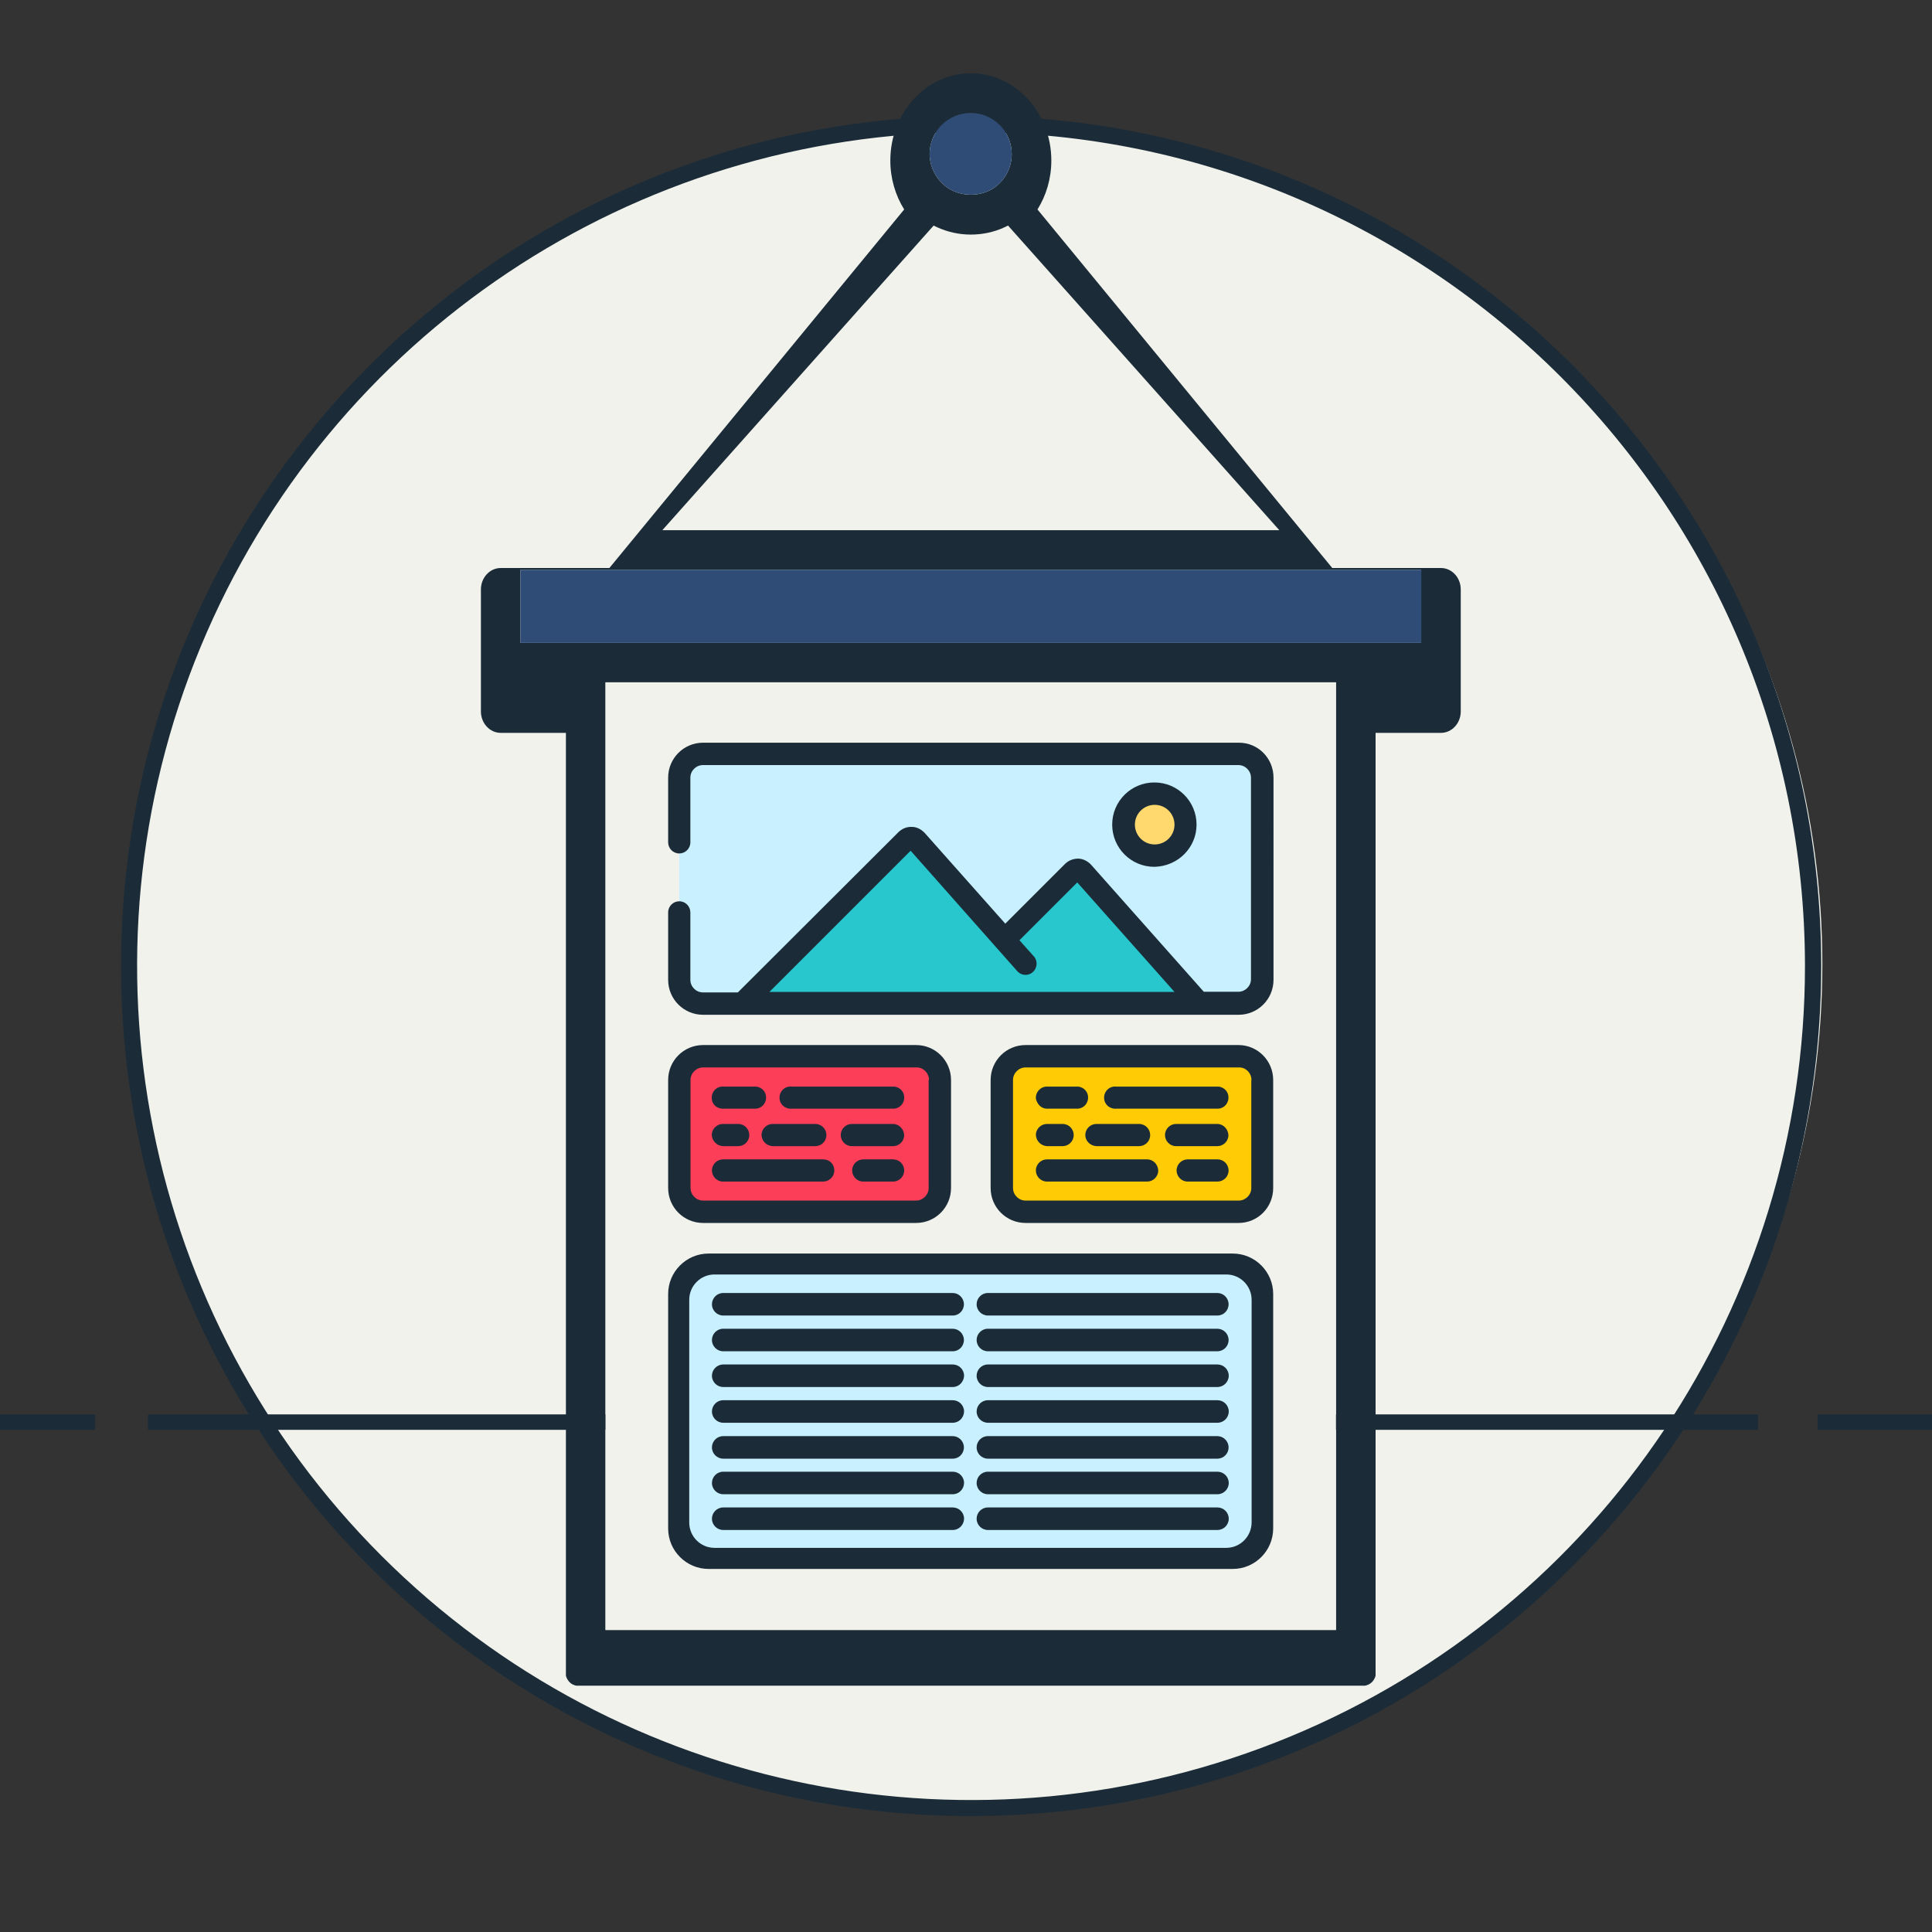 <?xml version="1.0" encoding="utf-8"?>
<!-- Generator: Adobe Illustrator 19.0.0, SVG Export Plug-In . SVG Version: 6.00 Build 0)  -->
<svg version="1.1" id="Camada_1" xmlns="http://www.w3.org/2000/svg" xmlns:xlink="http://www.w3.org/1999/xlink" x="0px" y="0px"
	 viewBox="0 0 1200 1200" style="enable-background:new 0 0 1200 1200;" xml:space="preserve">
<rect x="0" y="0" width="1200" height="1200" fill="#333333" stroke="none"/>
<style type="text/css">
	.st0{fill:#F1F2EC;}
	.st1{fill:#1B2C38;}
	.st2{fill-rule:evenodd;clip-rule:evenodd;fill:#1B2C38;}
	.st3{fill-rule:evenodd;clip-rule:evenodd;fill:#2F4C77;}
	.st4{fill:#FC3E59;}
	.st5{fill:#FFCB05;}
	.st6{fill:#C9F0FF;}
	.st7{fill:#27C7CD;}
	.st8{fill:#FFD86E;}
</style>
<ellipse id="XMLID_7_" vector-effect="non-scaling-stroke" class="st0" cx="603.9" cy="599" rx="528" ry="520"/>
<path id="XMLID_6_" vector-effect="non-scaling-stroke" class="st0" d="M1048.1,872.2c-88.8,148.4-254.9,248.4-444.8,248.4
	c-184,0-345.6-93.7-436.3-234.5L1048.1,872.2z"/>
<path id="XMLID_1525_" vector-effect="non-scaling-stroke" class="st1" d="M603.2,1128c-291.6,0-528-236.4-528-528
	s236.4-528,528-528s528,236.4,528,528C1130.9,891.5,894.7,1127.7,603.2,1128z M603.2,82.1c-209.5,0-398.4,126.2-478.6,319.7
	S88.8,818.2,236.9,966.3s370.9,192.5,564.5,112.3s319.7-269.1,319.7-478.6C1120.9,314.1,889.1,82.3,603.2,82.1z"/>
<path id="XMLID_1517_" vector-effect="non-scaling-stroke" class="st1" d="M91.9,878.5H1092v9.6H91.9V878.5z M1128.9,878.5h71.1v9.6
	h-71.1V878.5z M0,878.5h59.2v9.6H0V878.5z"/>
<path id="XMLID_1465_" class="st2" d="M603,145.7c-7.4,0-14.4-1.6-20.8-4.5c-0.8-0.4-1.6-0.7-2.3-1.1L411.4,329.3h383.2L626.1,140.1
	c-0.8,0.4-1.6,0.8-2.5,1.2l-0.1,0l-0.2,0.1l-0.1,0.1C617.1,144.2,610.2,145.7,603,145.7L603,145.7z M358,1047
	c-0.7-0.1-3-0.6-4.7-2.7c-1.1-1.3-1.6-2.7-1.8-3.5c0-195.2,0-390.4,0-585.6H311c-6.8,0-12.3-6-12.3-13.3v-75.8
	c0-7.3,5.5-13.3,12.3-13.3h67.5l183.1-222.7c-5.4-8.7-8.6-19.1-8.6-30.4c0-29.9,22.4-54.2,50-54.2c27.6,0,50,24.3,50,54.2
	c0,11.3-3.2,21.7-8.6,30.4l183.1,222.7H895c6.8,0,12.3,6,12.3,13.3v75.8c0,7.3-5.5,13.3-12.3,13.3h-40.6c0,195.2,0,390.4,0,585.6
	c-0.2,0.8-0.7,2.2-1.8,3.5c-1.8,2.1-4.1,2.6-4.8,2.7C684.6,1047,521.3,1047,358,1047z M376.1,1012.4c151.2,0,302.5,0,453.7,0
	c0-196.2,0-392.4,0-588.6H376.1C376.1,620,376.1,816.2,376.1,1012.4z M323.2,399.3h40.6h478.3h40.6v-45.4H822H384h-60.8V399.3
	L323.2,399.3z M588.1,116.3c8.9,6.3,21.7,6.2,30.4-0.4l0.1-0.1l0.1-0.1l0,0c5.9-4.7,9.7-11.9,9.7-20c0-14.1-11.4-25.5-25.5-25.5
	c-14.1,0-25.5,11.4-25.5,25.5C577.5,104.1,581.7,111.6,588.1,116.3z M853.2,967.4"/>
<rect id="XMLID_1438_" x="376.1" y="423.8" class="st0" width="453.7" height="588.6"/>
<path id="XMLID_1462_" class="st3" d="M618.7,115.7L618.7,115.7L618.7,115.7z M588.1,116.3c8.9,6.3,21.7,6.2,30.4-0.4l0.1-0.1
	l0.1-0.1c5.9-4.7,9.7-11.9,9.7-20c0-14.1-11.4-25.5-25.5-25.5c-14.1,0-25.5,11.4-25.5,25.5C577.5,104.1,581.7,111.6,588.1,116.3z"/>
<polygon id="XMLID_1417_" class="st3" points="822,353.9 384,353.9 323.2,353.9 323.2,399.3 363.9,399.3 842.1,399.3 882.8,399.3 
	882.8,353.9 "/>
<path id="svg_4_1_" class="st4" d="M569.1,752.6H436.8c-8.2,0-14.8-6.5-14.8-14.8l0,0v-67.1c0-8.2,6.5-14.8,14.8-14.8l0,0h132.3
	c8.2,0,14.8,6.5,14.8,14.8l0,0v67.1C583.8,746.1,577.3,752.6,569.1,752.6L569.1,752.6z"/>
<path id="svg_5_3_" class="st5" d="M769.5,752.7H637.2c-8.2,0-14.8-6.5-14.8-14.8l0,0v-67.1c0-8.2,6.5-14.8,14.8-14.8l0,0h132.3
	c8.2,0,14.8,6.7,14.8,14.8v67.1C784.3,746.1,777.5,752.7,769.5,752.7z"/>
<path id="svg_6_1_" class="st6" d="M769.3,623.2H436.7c-8.2,0-14.8-6.5-14.8-14.8l0,0V483c0-8.2,6.5-14.8,14.8-14.8l0,0h332.6
	c8.2,0,14.8,6.5,14.8,14.8l0,0v125.2C784.3,616.4,777.5,623,769.3,623.2C769.5,623.2,769.3,623.2,769.3,623.2z"/>
<path id="svg_7_2_" class="st7" d="M462.1,622.2l100.3-100.3c1.7-1.7,4.5-1.9,6.4-0.2c0,0,0,0,0.2,0.2l88.8,100.3H462.1z"/>
<path id="svg_8_1_" class="st7" d="M585.4,622.2l80.7-80.7c1.7-1.7,4.5-1.9,6.2-0.2l0.2,0.2l71.4,80.4
	C744.1,622,585.4,622.2,585.4,622.2z"/>
<path id="svg_9_2_" class="st8" d="M736.6,512.2c0,10.7-8.6,19.2-19.2,19.2c-10.7,0-19.2-8.6-19.2-19.2c0-10.7,8.6-19.2,19.2-19.2
	C728,492.9,736.6,501.5,736.6,512.2L736.6,512.2z"/>
<path id="svg_12_2_" class="st1" d="M791,483c0-12-9.5-21.7-21.5-21.7h-0.2H436.7c-12,0-21.7,9.7-21.7,21.7v40.2
	c0,3.7,3,6.9,6.9,6.9c3.7,0,6.9-3,6.9-6.9V483c0-4.3,3.6-7.8,7.8-7.8h332.6c4.3,0,7.8,3.6,7.8,7.8l0,0v125.2c0,4.3-3.6,7.8-7.8,7.8
	l0,0h-21.5l-70.1-79c-2.1-2.2-4.9-3.6-7.8-3.7c-3.2,0-6,1.1-8.2,3.2l-37.2,37.2l-50.1-56.4c-2.1-2.2-4.9-3.7-7.8-3.7
	c-3.2-0.2-6.2,1.1-8.4,3.2l-99.8,99.6h-21.7c-4.3,0-7.8-3.6-7.8-7.8l0,0v-41.9c0-3.7-3-6.9-6.9-6.9c-3.7,0-6.9,3-6.9,6.9v41.9
	c0,12,9.7,21.7,21.7,21.7h332.6c12,0,21.7-9.7,21.7-21.7V483L791,483z M477.8,616.2l87.8-87.8l66.5,75.1c2.6,2.6,6.9,2.8,9.7,0
	c2.4-2.4,2.8-6.4,0.6-9.2l-9.2-10.3l35.9-35.9l60.4,68H477.8z M436.7,649.1c-12,0-21.7,9.7-21.7,21.7v67.1c0,12,9.7,21.7,21.7,21.7
	H569c12,0,21.7-9.7,21.7-21.7v-67.1c0-12-9.7-21.7-21.7-21.7H436.7z M576.8,670.8v67.1c0,4.3-3.6,7.8-7.8,7.8l0,0H436.7
	c-4.3,0-7.8-3.6-7.8-7.8l0,0v-67.1c0-4.3,3.6-7.8,7.8-7.8l0,0H569c4.3-0.2,7.8,3.2,8,7.5v0.2h-0.2V670.8z M637,649.1
	c-12,0-21.7,9.7-21.7,21.7v67.1c0,12,9.7,21.7,21.7,21.7h132.3c12,0,21.5-9.7,21.5-21.7v-67.1c0-12-9.7-21.7-21.5-21.7H637z
	 M777.2,670.8v67.1c0,4.3-3.6,7.8-7.8,7.8l0,0H637c-4.3,0-7.8-3.6-7.8-7.8l0,0v-67.1c0-4.3,3.6-7.8,7.8-7.8l0,0h132.3
	c4.3-0.2,7.8,3.2,8,7.5v0.2C777.3,670.8,777.2,670.8,777.2,670.8z"/>
<path id="svg_13_2_" class="st1" d="M449.8,688.6h18.5c3.7,0.4,7.1-2.2,7.5-6.2c0.4-3.7-2.2-7.1-6.2-7.5c-0.6,0-0.9,0-1.5,0h-18.5
	c-3.7-0.4-7.1,2.2-7.5,6.2c-0.4,3.9,2.2,7.1,6.2,7.5C448.9,688.7,449.5,688.7,449.8,688.6z M449,711.9h9.5c3.7,0,6.9-3,6.9-6.9
	c0-3.7-3-6.9-6.9-6.9H449c-3.7,0-6.9,3-6.9,6.9C442.3,708.7,445.3,711.7,449,711.9L449,711.9z M554.7,698.1h-25.6
	c-3.7,0-6.9,3-6.9,6.9c0,3.7,3,6.9,6.9,6.9h25.6c3.7,0,6.9-3,6.9-6.9C561.4,701.3,558.4,698.1,554.7,698.1L554.7,698.1z
	 M491.9,688.6h62.2c3.7,0.4,7.1-2.2,7.5-6.2c0.4-3.7-2.2-7.1-6.2-7.5c-0.6,0-0.9,0-1.5,0h-62.2c-3.7-0.4-7.1,2.2-7.5,6.2
	c-0.4,3.7,2.2,7.1,6.2,7.5C490.9,688.7,491.3,688.7,491.9,688.6z M554.7,720.1h-18.5c-3.7,0-6.9,3-6.9,6.9c0,3.7,3,6.9,6.9,6.9l0,0
	h18.5c3.7,0,6.9-3,6.9-6.9C561.6,723.1,558.5,720.1,554.7,720.1z M511.3,720.1h-62.2c-3.7,0-6.9,3-6.9,6.9c0,3.7,3,6.9,6.9,6.9h62.2
	c3.7,0,6.9-3,6.9-6.9C518.2,723.1,515.3,720.1,511.3,720.1z M479.9,711.9h26.5c3.7,0,6.9-3,6.9-6.9c0-3.7-3-6.9-6.9-6.9l0,0h-26.5
	c-3.7,0-6.9,3-6.9,6.9C473.1,708.7,476.1,711.7,479.9,711.9L479.9,711.9z M649.8,688.6h18.5c3.7,0.4,7.1-2.2,7.5-6.2
	c0.4-3.7-2.2-7.1-6.2-7.5c-0.6,0-0.9,0-1.5,0h-18.5c-3.7,0.4-6.5,3.7-6.2,7.5C644.2,685.8,646.6,688.4,649.8,688.6z M650.3,711.9
	h9.7c3.7,0,6.9-3,6.9-6.9c0-3.7-3-6.9-6.9-6.9h-9.7c-3.7,0-6.9,3-6.9,6.9C643.6,708.7,646.6,711.7,650.3,711.9z M756.1,698.1h-25.6
	c-3.7,0-6.9,3-6.9,6.9c0,3.7,3,6.9,6.9,6.9h25.6c3.7,0,6.9-3,6.9-6.9C762.8,701.3,759.8,698.1,756.1,698.1z M693.3,688.6h62.2
	c3.7,0.4,7.1-2.2,7.5-6.2c0.4-3.7-2.2-7.1-6.2-7.5c-0.6,0-0.9,0-1.5,0h-62c-3.7-0.4-7.1,2.2-7.5,6.2c-0.4,3.7,2.2,7.1,6.2,7.5
	C692.3,688.7,692.7,688.7,693.3,688.6z M756.4,720.1h-18.7c-3.7,0-6.9,3-6.9,6.9c0,3.7,3,6.9,6.9,6.9h18.5c3.7,0,6.9-3,6.9-6.9
	c0-3.7-3-6.9-6.9-6.9H756.4z M712.5,720.1h-62.2c-3.7,0-6.9,3-6.9,6.9c0,3.7,3,6.9,6.9,6.9h62.2c3.7,0,6.9-3,6.9-6.9
	C719.2,723.1,716.2,720.1,712.5,720.1z M681,711.9h26.5c3.7,0,6.9-3,6.9-6.9c0-3.7-3-6.9-6.9-6.9l0,0H681c-3.7,0-6.9,3-6.9,6.9
	C674.1,708.7,677.2,711.7,681,711.9z M743.2,512.2c0-14.4-11.6-26.2-26.2-26.2c-14.4,0-26.2,11.6-26.2,26.2
	c0,14.4,11.6,26.2,26.2,26.2l0,0C731.6,538.1,743.2,526.5,743.2,512.2z M704.9,512.2c0-6.9,5.6-12.3,12.3-12.3
	c6.9,0,12.3,5.6,12.3,12.3c0,6.9-5.6,12.3-12.3,12.3l0,0C710.3,524.5,704.9,518.9,704.9,512.2L704.9,512.2z"/>
<path id="XMLID_1416_" class="st1" d="M765.7,974.5H440.1c-13.8,0-25.1-11.3-25.1-25.1V803.7c0-13.8,11.3-25.1,25.1-25.1h325.6
	c13.8,0,25.1,11.3,25.1,25.1v145.6C790.8,963.2,779.5,974.5,765.7,974.5z"/>
<path id="XMLID_1415_" class="st6" d="M761.6,961.4H443.8c-8.7,0-15.7-7.1-15.7-15.7V807.3c0-8.7,7.1-15.7,15.7-15.7h317.9
	c8.7,0,15.7,7.1,15.7,15.7v138.4C777.3,954.4,770.3,961.4,761.6,961.4z"/>
<path id="XMLID_1413_" class="st1" d="M591.8,817.1H449.2c-3.8,0-7-3.1-7-7v0c0-3.8,3.1-7,7-7h142.5c3.8,0,7,3.1,7,7v0
	C598.7,814,595.6,817.1,591.8,817.1z"/>
<path id="XMLID_1412_" class="st1" d="M591.8,839.3H449.2c-3.8,0-7-3.1-7-7l0,0c0-3.8,3.1-7,7-7h142.5c3.8,0,7,3.1,7,7l0,0
	C598.7,836.2,595.6,839.3,591.8,839.3z"/>
<path id="XMLID_1411_" class="st1" d="M591.8,861.5H449.2c-3.8,0-7-3.1-7-7l0,0c0-3.8,3.1-7,7-7h142.6c3.8,0,7,3.1,7,7l0,0
	C598.7,858.3,595.6,861.5,591.8,861.5z"/>
<path id="XMLID_1409_" class="st1" d="M591.8,883.7H449.2c-3.8,0-7-3.1-7-7l0,0c0-3.8,3.1-7,7-7h142.6c3.8,0,7,3.1,7,7l0,0
	C598.7,880.6,595.6,883.7,591.8,883.7z"/>
<path id="XMLID_1408_" class="st1" d="M591.8,906H449.2c-3.8,0-7-3.1-7-7l0,0c0-3.8,3.1-7,7-7h142.5c3.8,0,7,3.1,7,7l0,0
	C598.7,902.9,595.6,906,591.8,906z"/>
<path id="XMLID_1407_" class="st1" d="M591.8,928.1H449.2c-3.8,0-7-3.1-7-7l0,0c0-3.8,3.1-7,7-7h142.6c3.8,0,7,3.1,7,7l0,0
	C598.7,925,595.6,928.1,591.8,928.1z"/>
<path id="XMLID_1369_" class="st1" d="M591.8,950.3H449.2c-3.8,0-7-3.1-7-7l0,0c0-3.8,3.1-7,7-7h142.6c3.8,0,7,3.1,7,7l0,0
	C598.7,947.2,595.6,950.3,591.8,950.3z"/>
<path id="XMLID_1435_" class="st1" d="M756.1,817.1H613.6c-3.8,0-7-3.1-7-7v0c0-3.8,3.1-7,7-7h142.5c3.8,0,7,3.1,7,7v0
	C763.1,814,760,817.1,756.1,817.1z"/>
<path id="XMLID_1439_" class="st1" d="M756.1,839.3H613.6c-3.8,0-7-3.1-7-7l0,0c0-3.8,3.1-7,7-7h142.5c3.8,0,7,3.1,7,7l0,0
	C763.1,836.2,760,839.3,756.1,839.3z"/>
<path id="XMLID_1440_" class="st1" d="M756.2,861.5H613.6c-3.8,0-7-3.1-7-7l0,0c0-3.8,3.1-7,7-7h142.6c3.8,0,7,3.1,7,7l0,0
	C763.2,858.3,760,861.5,756.2,861.5z"/>
<path id="XMLID_1441_" class="st1" d="M756.2,883.7H613.6c-3.8,0-7-3.1-7-7l0,0c0-3.8,3.1-7,7-7h142.6c3.8,0,7,3.1,7,7l0,0
	C763.2,880.6,760,883.7,756.2,883.7z"/>
<path id="XMLID_1442_" class="st1" d="M756.1,906H613.6c-3.8,0-7-3.1-7-7l0,0c0-3.8,3.1-7,7-7h142.5c3.8,0,7,3.1,7,7l0,0
	C763.1,902.9,760,906,756.1,906z"/>
<path id="XMLID_1443_" class="st1" d="M756.2,928.1H613.6c-3.8,0-7-3.1-7-7l0,0c0-3.8,3.1-7,7-7h142.6c3.8,0,7,3.1,7,7l0,0
	C763.2,925,760,928.1,756.2,928.1z"/>
<path id="XMLID_1444_" class="st1" d="M756.2,950.3H613.6c-3.8,0-7-3.1-7-7l0,0c0-3.8,3.1-7,7-7h142.6c3.8,0,7,3.1,7,7l0,0
	C763.2,947.2,760,950.3,756.2,950.3z"/>
<g id="XMLID_1_">
</g>
<g id="XMLID_2_">
</g>
<g id="XMLID_3_">
</g>
<g id="XMLID_4_">
</g>
<g id="XMLID_5_">
</g>
<g id="XMLID_13_">
</g>
<g id="XMLID_14_">
</g>
<g id="XMLID_15_">
</g>
<g id="XMLID_16_">
</g>
<g id="XMLID_17_">
</g>
<g id="XMLID_18_">
</g>
<g id="XMLID_19_">
</g>
<g id="XMLID_20_">
</g>
<g id="XMLID_21_">
</g>
<g id="XMLID_22_">
</g>
</svg>
